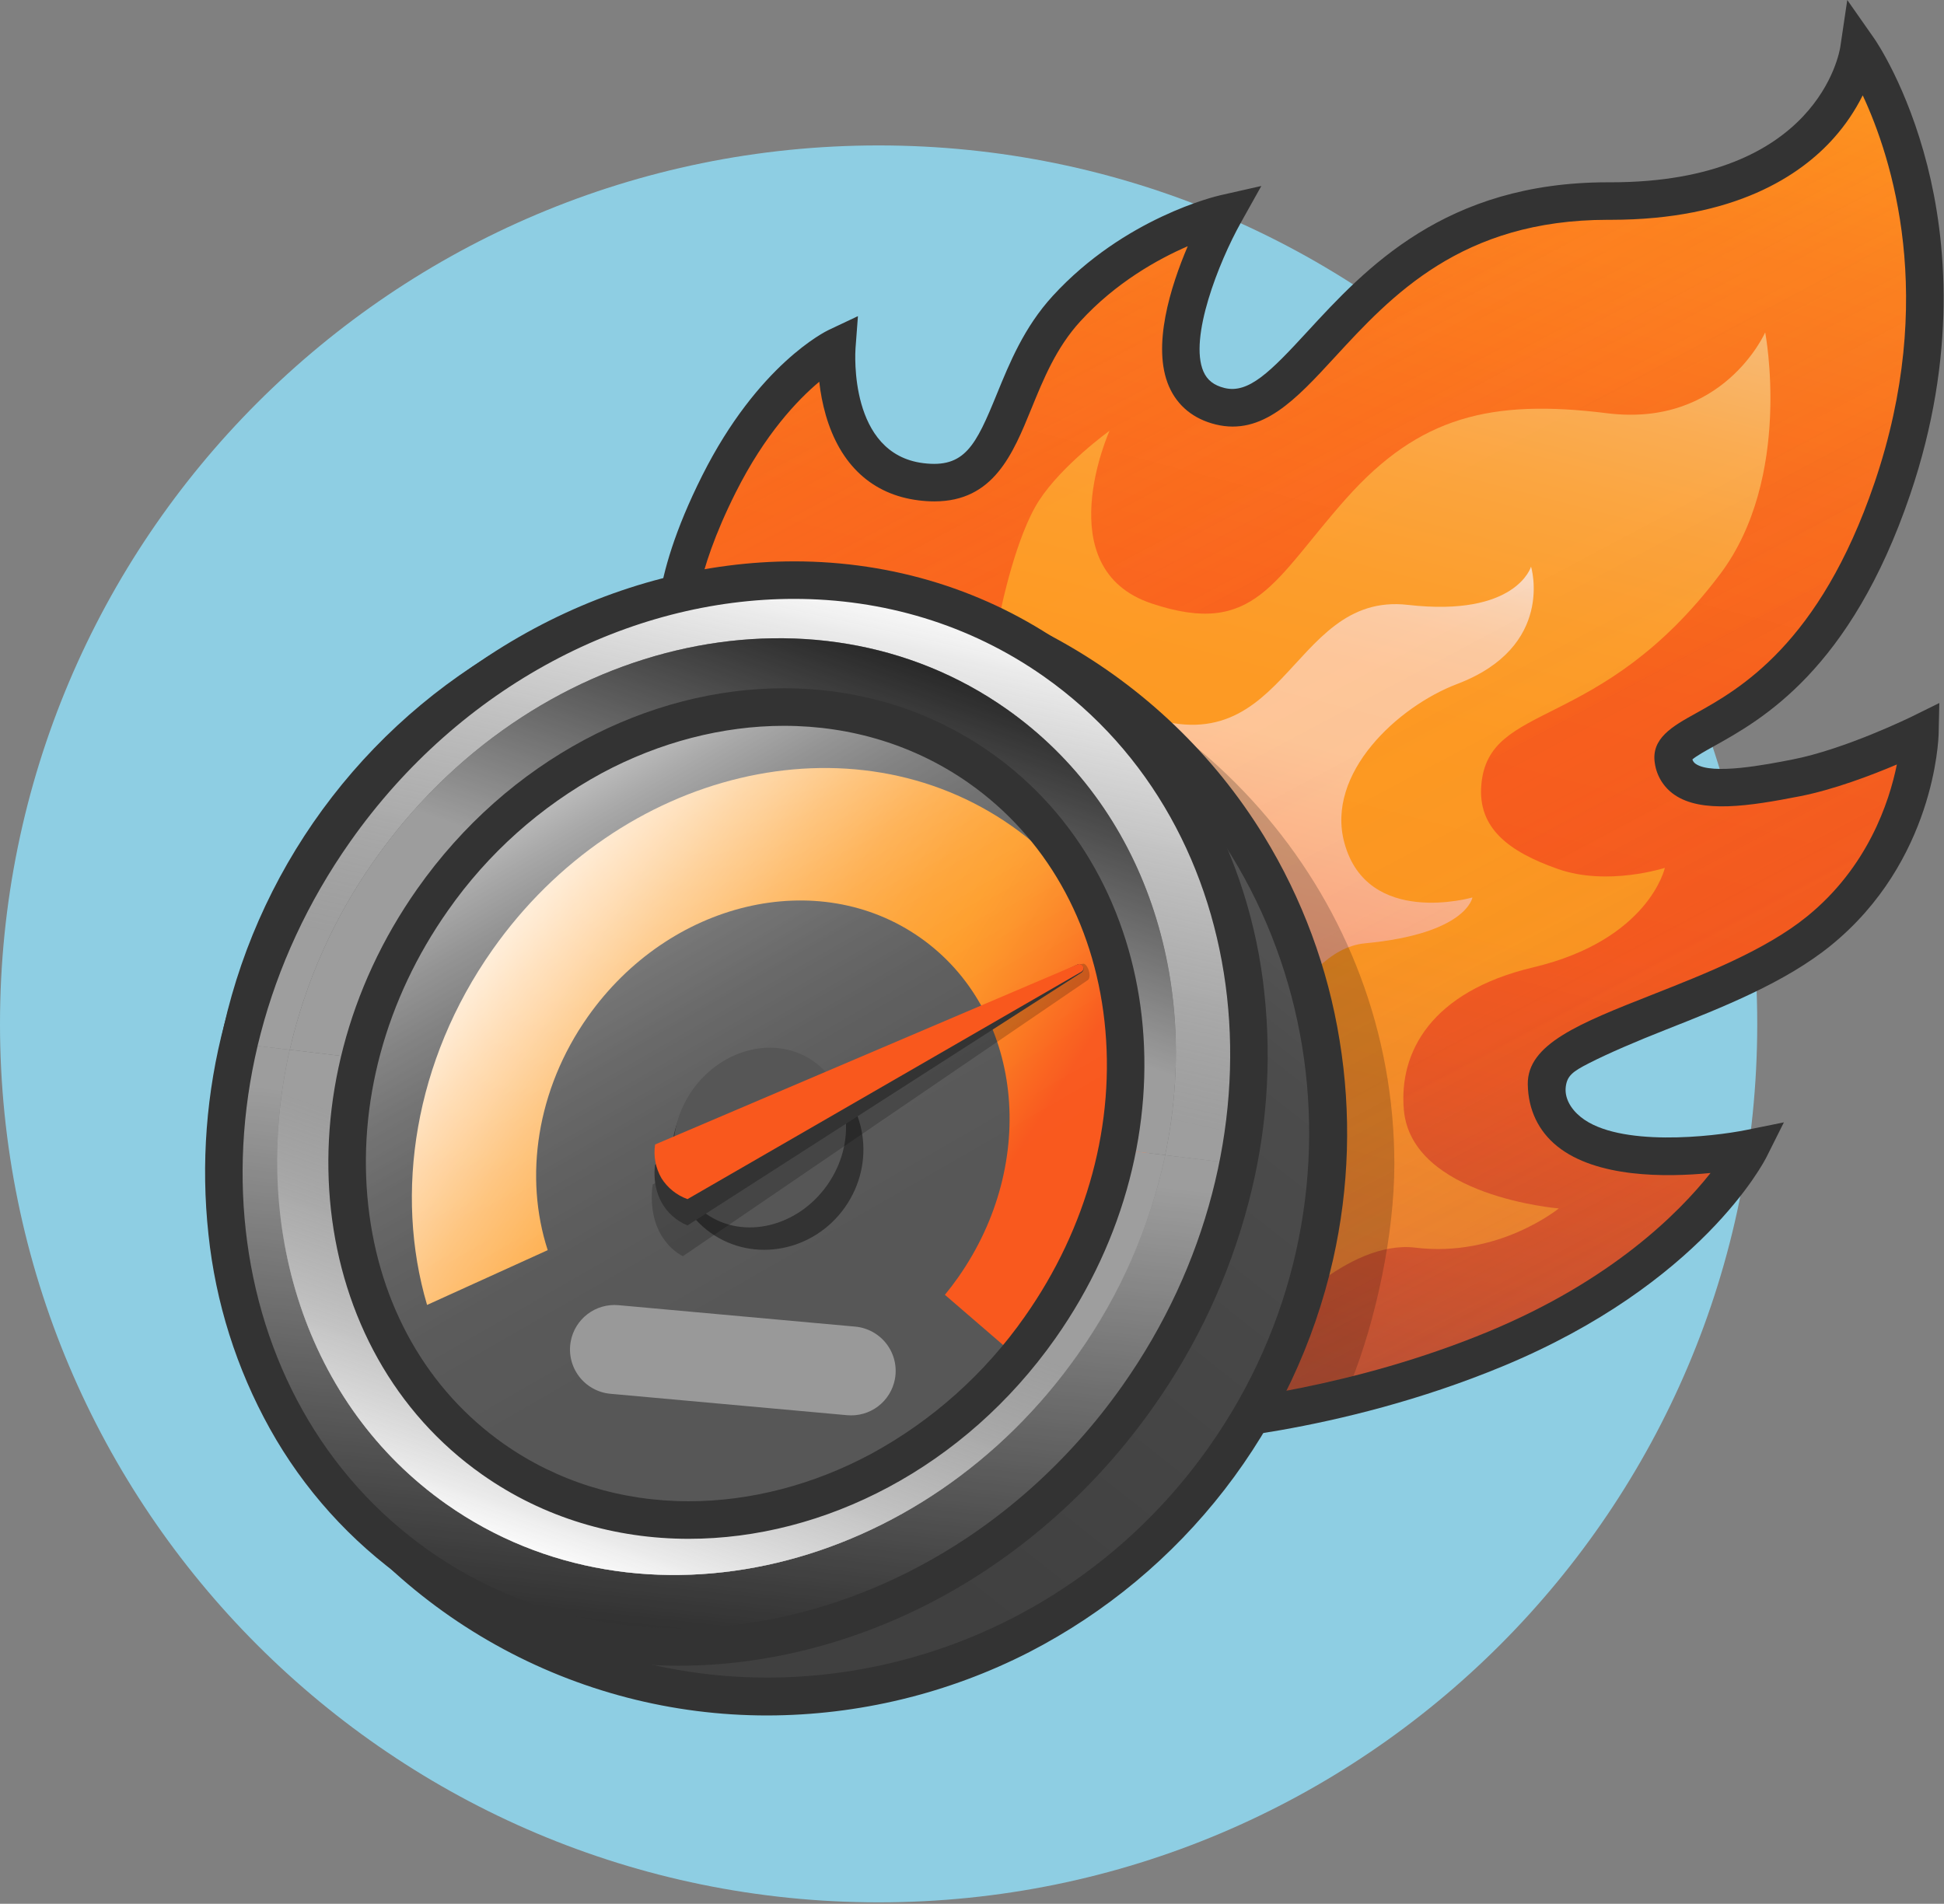 <?xml version="1.0" encoding="UTF-8"?>
<svg xmlns="http://www.w3.org/2000/svg" width="829" height="812" viewBox="0 0 829 812" fill="none">
  <rect x="0" y="0" width="829" height="812" fill="#808080" stroke="none"/>
  <g clip-path="url(#clip0_1_6858)">
    <path d="M374.679 811.385C581.609 811.385 749.358 643.636 749.358 436.706C749.358 229.777 581.609 62.027 374.679 62.027C167.749 62.027 0 229.777 0 436.706C0 643.636 167.749 811.385 374.679 811.385Z" fill="#8ECEE3"></path>
    <path d="M288.71 272.859C288.71 272.859 283.693 252.08 306.581 206.469C329.469 160.858 356.844 147.938 356.844 147.938C356.844 147.938 352.884 200.481 392.681 205.477C432.478 210.473 425.59 163.536 454.828 131.616C484.066 99.696 522.142 91.086 522.142 91.086C522.142 91.086 481.556 163.713 520.275 173.256C558.994 182.799 586.911 82.706 672.63 84.894C791.872 87.935 792.202 14.945 792.202 14.945C792.202 14.945 845.115 107.125 803.477 218.159C762.523 327.37 710.706 307.927 713.95 325.899C717.194 343.871 742.15 336.444 765.971 331.778C789.792 327.112 818.706 312.853 818.706 312.853C818.706 312.853 817.561 363.062 775.658 397.081C735.771 429.464 659.137 440.548 659.512 462.398C660.28 507.198 746.227 489.804 746.227 489.804C746.227 489.804 723.114 548.74 641.902 573.598C560.69 598.456 485.802 628.133 485.802 628.133L288.71 272.859Z" fill="url(#paint0_linear_1_6858)"></path>
    <g opacity="0.3">
      <path d="M288.71 272.859C288.71 272.859 283.693 252.08 306.581 206.469C329.469 160.858 356.844 147.938 356.844 147.938C356.844 147.938 352.884 200.481 392.681 205.477C432.478 210.473 425.59 163.536 454.828 131.616C484.066 99.696 522.142 91.086 522.142 91.086C522.142 91.086 481.556 163.713 520.275 173.256C558.994 182.799 586.911 82.706 672.63 84.894C791.872 87.935 792.202 14.945 792.202 14.945C792.202 14.945 845.115 107.125 803.477 218.159C762.523 327.37 710.706 307.927 713.95 325.899C717.194 343.871 742.15 336.444 765.971 331.778C789.792 327.112 818.706 312.853 818.706 312.853C818.706 312.853 817.561 363.062 775.658 397.081C735.771 429.464 659.137 440.548 659.512 462.398C660.28 507.198 746.227 489.804 746.227 489.804C746.227 489.804 723.114 548.74 641.902 573.598C560.69 598.456 485.802 628.133 485.802 628.133L288.71 272.859Z" fill="url(#paint1_linear_1_6858)"></path>
    </g>
    <path d="M426.979 259.318C426.979 259.318 433.269 228.571 443.14 213.41C453.011 198.249 473.158 183.716 473.158 183.716C473.158 183.716 446.704 242.494 491.006 257.368C535.25 272.222 543.176 247.239 574.222 212.45C605.268 177.661 635.833 170.094 685.374 176.259C734.915 182.424 752.748 141.77 752.748 141.77C752.748 141.77 764.679 203.643 733.413 245.037C682.036 313.057 634.661 298.652 631.688 334.872C630.188 353.147 643.248 363.223 664.388 370.652C685.528 378.081 709.966 370.152 709.966 370.152C709.966 370.152 703.196 400.867 653.82 412.592C610.12 422.968 596.477 448.937 598.664 473.403C601.964 510.353 664.719 515.418 664.719 515.418C664.719 515.418 639.067 536.458 603.619 532.152C574.33 528.593 543.47 564.547 543.47 564.547L426.979 259.318Z" fill="url(#paint2_linear_1_6858)"></path>
    <path d="M448.245 312.218C448.245 312.218 438.178 304.39 440.068 294.802C441.958 285.214 449.376 274.218 449.376 274.218C449.376 274.218 450.195 288.51 479.776 301.918C548.888 333.249 548.385 252.032 600.406 257.991C646.633 263.291 652.9 241.691 652.9 241.691C652.9 241.691 663.309 275.81 621.363 291.744C596.108 301.337 565.22 329.814 573.307 359.511C583.155 395.671 627.9 382.785 627.9 382.785C627.9 382.785 625.5 398.254 582.077 402.344C551.968 405.18 534.786 461.144 534.786 461.144L448.245 312.218Z" fill="url(#paint3_linear_1_6858)"></path>
    <g opacity="0.2">
      <path d="M594.606 496.536C594.606 526.453 586.724 563.018 576.206 589.293C575.165 591.893 560.848 595.568 560.848 595.568L498.811 628.133L356.312 263.725C356.312 263.725 388.824 265.354 404.336 268.455C512.923 290.163 594.606 384.03 594.606 496.536Z" fill="black"></path>
    </g>
    <g opacity="0.6">
      <path d="M288.71 272.859C288.71 272.859 283.693 252.08 306.581 206.469C329.469 160.858 356.844 147.938 356.844 147.938C356.844 147.938 352.884 200.481 392.681 205.477C432.478 210.473 425.59 163.536 454.828 131.616C484.066 99.696 522.142 91.086 522.142 91.086C522.142 91.086 481.556 163.713 520.275 173.256C558.994 182.799 586.911 82.706 672.63 84.894C791.872 87.935 792.202 14.945 792.202 14.945C792.202 14.945 845.115 107.125 803.477 218.159C762.523 327.37 710.706 307.927 713.95 325.899C717.194 343.871 742.15 336.444 765.971 331.778C789.792 327.112 818.706 312.853 818.706 312.853C818.706 312.853 817.561 363.062 775.658 397.081C735.771 429.464 659.137 440.548 659.512 462.398C660.28 507.198 746.227 489.804 746.227 489.804C746.227 489.804 723.114 548.74 641.902 573.598C560.69 598.456 485.358 624.889 485.358 624.889L288.71 272.859Z" fill="url(#paint4_linear_1_6858)"></path>
    </g>
    <path d="M497.204 615.665L281.246 276.029L280.934 274.736C280.35 272.318 275.908 249.757 299.434 202.881C323.286 155.35 352.212 141.281 353.434 140.703L365.859 134.838L364.827 148.538C364.696 150.36 361.973 193.557 393.682 197.538C411.382 199.757 416.082 190.144 425.049 168.184C430.534 154.746 436.749 139.514 448.934 126.212C479.512 92.829 518.728 83.657 520.382 83.283L537.882 79.325L529.129 94.988C519.673 111.945 506.981 144.171 513.189 158.446C514.789 162.131 517.653 164.369 522.189 165.488C532.445 168.015 541.782 158.528 557.416 141.544C582.21 114.611 616.14 77.752 685.631 77.752H686.931C775.197 77.752 784.445 22.278 784.796 19.911L787.752 -0.003L799.279 16.464C799.848 17.281 813.323 36.845 821.919 70.697C829.791 101.697 834.9 151.216 814.532 211.063C789.062 285.901 751.223 306.952 730.895 318.263C727.456 320.176 723.278 322.5 721.705 323.916C721.936 324.692 722.436 325.36 723.116 325.799C730.09 330.658 753.288 326.112 764.437 323.929C786.95 319.518 814.893 305.817 815.172 305.679L827.009 299.842L826.709 313.037C826.659 315.237 824.97 367.355 780.709 403.293C761.193 419.138 734.273 429.754 710.522 439.121C697.779 444.147 685.922 449.226 677.484 453.541C670.72 457.001 668.284 458.817 667.706 463.524C667.128 468.231 669.728 472.913 674.141 476.46C690.268 489.419 730.503 484.827 744.649 481.96L760.721 478.706L753.379 493.382C752.279 495.582 725.488 547.612 640.915 582.701C570.385 611.964 504.601 615.321 501.834 615.449L497.204 615.665ZM296.379 270.014L505.657 599.144C521.657 597.836 577.277 591.782 634.784 567.922C687.267 546.147 716.04 517.257 729.448 500.302C710.163 502.195 680.772 502.323 664.107 488.931C656.05 482.456 651.695 473.331 651.507 462.531C651.212 445.303 673.622 436.464 704.638 424.231C727.313 415.289 753.012 405.154 770.612 390.865C796.402 369.927 805.621 342.251 808.904 326.06C797.958 330.706 781.976 336.789 767.504 339.624C745.904 343.857 725.545 346.989 713.963 338.924C711.743 337.385 709.864 335.406 708.442 333.111C707.019 330.815 706.084 328.251 705.695 325.578C703.967 314.923 713.264 309.751 723.108 304.278C741.554 294.015 775.891 274.912 799.376 205.906C826.165 127.191 806.744 67.246 794.338 40.668C791.065 47.24 786.931 53.347 782.047 58.828C767.861 74.782 739.847 93.752 686.906 93.753H685.628C623.147 93.753 593.237 126.253 569.184 152.382C552.609 170.388 538.292 185.936 518.356 181.024C508.968 178.71 502.103 173.105 498.502 164.816C491.102 147.781 499.172 122.216 506.502 105.016C493.65 110.588 475.836 120.523 460.724 137.016C450.472 148.208 445.074 161.435 439.854 174.226C431.894 193.733 423.679 213.851 398.445 213.853C396.183 213.847 393.924 213.699 391.681 213.41C371.991 210.939 358.321 198.367 352.15 177.055C350.823 172.398 349.89 167.637 349.361 162.823C340.037 170.64 326.186 185.223 313.728 210.053C295.69 246.006 295.962 265.358 296.379 270.014Z" fill="#333333"></path>
    <path d="M516.706 617.637C590.069 513.434 566.82 370.722 464.778 298.88C362.736 227.039 220.542 253.273 147.179 357.477C73.816 461.68 97.065 604.392 199.107 676.234C301.149 748.075 443.343 721.841 516.706 617.637Z" fill="#565656"></path>
    <g opacity="0.3">
      <path d="M516.42 617.435C589.669 513.393 566.457 370.902 464.573 299.172C362.689 227.442 220.715 253.636 147.465 357.678C74.216 461.72 97.429 604.211 199.313 675.941C301.196 747.672 443.17 721.478 516.42 617.435Z" fill="url(#paint5_linear_1_6858)"></path>
    </g>
    <path d="M336.61 259.612C382.239 259.534 426.768 273.614 464.056 299.912C565.542 371.363 588.664 513.299 515.7 616.935C470.547 681.064 399.173 715.506 327.279 715.506C281.651 715.585 237.122 701.504 199.834 675.206C98.347 603.756 75.225 461.82 148.189 358.183C193.342 294.05 264.717 259.612 336.614 259.61M336.62 243.44C297.803 243.517 259.555 252.775 224.999 270.456C192.495 287.215 164.052 310.884 141.668 339.803C119.283 368.722 103.5 402.189 95.424 437.856C88.496 468.559 87.546 500.308 92.624 531.369C97.592 562.257 108.554 591.875 124.892 618.554C146.13 653.15 175.891 681.716 211.326 701.522C246.76 721.328 286.685 731.71 327.279 731.674C366.092 731.598 404.337 722.342 438.89 704.661C471.394 687.903 499.837 664.234 522.222 635.315C544.606 606.397 560.39 572.929 568.465 537.261C575.391 506.559 576.34 474.81 571.26 443.748C566.291 412.861 555.328 383.245 538.989 356.566C517.752 321.973 487.994 293.407 452.562 273.601C417.13 253.795 377.208 243.411 336.616 243.442L336.62 243.44Z" fill="#333333"></path>
    <path d="M449.757 570.504C509.473 485.685 497.113 374.143 422.152 321.367C347.191 268.591 238.013 294.567 178.298 379.386C118.582 464.205 130.941 575.747 205.903 628.523C280.864 681.298 390.041 655.322 449.757 570.504Z" fill="#565656"></path>
    <path d="M431.569 352.399C363.449 304.439 264.249 328.049 209.989 405.119C176.669 452.449 168.049 508.929 182.119 556.579L233.569 533.209C223.469 502.189 228.699 464.859 250.619 433.719C285.359 384.379 348.869 369.269 392.479 399.969C436.089 430.669 443.269 495.559 408.539 544.899C406.749 547.449 404.882 549.902 402.939 552.259L447.529 590.729C450.689 586.899 453.729 582.916 456.649 578.779C510.909 501.706 499.679 400.349 431.569 352.399Z" fill="url(#paint6_linear_1_6858)"></path>
    <path d="M521.449 495.65C514.429 530.215 500.266 562.932 479.869 591.707C406.909 695.337 273.509 727.077 181.919 662.597C114.709 615.277 88.679 529.297 108.419 445.927L123.549 447.747C106.579 522.477 130.219 599.197 190.429 641.587C273.209 699.867 393.779 671.177 459.719 577.517C477.75 552.063 490.398 523.197 496.889 492.687L521.449 495.65Z" fill="#C4C4C4"></path>
    <path d="M521.449 495.65C514.429 530.215 500.266 562.932 479.869 591.707C406.909 695.337 273.509 727.077 181.919 662.597C114.709 615.277 88.679 529.297 108.419 445.927L123.549 447.747C106.579 522.477 130.219 599.197 190.429 641.587C273.209 699.867 393.779 671.177 459.719 577.517C477.75 552.063 490.398 523.197 496.889 492.687L521.449 495.65Z" fill="url(#paint7_linear_1_6858)"></path>
    <path d="M521.449 495.649L496.889 492.689C512.319 419.089 488.489 344.119 429.239 302.399C346.459 244.119 225.889 272.799 159.949 366.469C142.625 390.926 130.259 418.54 123.549 447.75L108.419 445.93C115.965 414.416 129.463 384.635 148.189 358.189C221.149 254.549 354.549 222.809 446.139 287.299C511.109 333.039 537.589 414.919 521.449 495.649Z" fill="#F2F2F2"></path>
    <path d="M521.449 495.649L496.889 492.689C512.319 419.089 488.489 344.119 429.239 302.399C346.459 244.119 225.889 272.799 159.949 366.469C142.625 390.926 130.259 418.54 123.549 447.75L108.419 445.93C115.965 414.416 129.463 384.635 148.189 358.189C221.149 254.549 354.549 222.809 446.139 287.299C511.109 333.039 537.589 414.919 521.449 495.649Z" fill="url(#paint8_linear_1_6858)"></path>
    <path d="M496.889 492.69C490.398 523.201 477.75 552.066 459.719 577.52C393.779 671.18 273.209 699.87 190.429 641.59C130.219 599.2 106.579 522.48 123.549 447.75L145.939 450.44C129.439 518.91 150.689 589.65 205.899 628.52C280.859 681.3 390.039 655.32 449.759 570.5C466.606 546.741 478.253 519.696 483.939 491.13L496.889 492.69Z" fill="#F2F2F2"></path>
    <path d="M496.889 492.69C490.398 523.201 477.75 552.066 459.719 577.52C393.779 671.18 273.209 699.87 190.429 641.59C130.219 599.2 106.579 522.48 123.549 447.75L145.939 450.44C129.439 518.91 150.689 589.65 205.899 628.52C280.859 681.3 390.039 655.32 449.759 570.5C466.606 546.741 478.253 519.696 483.939 491.13L496.889 492.69Z" fill="url(#paint9_linear_1_6858)"></path>
    <path d="M496.889 492.69L483.939 491.13C496.829 425.31 475.119 358.66 422.149 321.37C347.189 268.59 238.009 294.57 178.299 379.39C163.131 400.822 152.151 424.929 145.939 450.44L123.549 447.75C130.259 418.54 142.625 390.927 159.949 366.47C225.889 272.8 346.459 244.12 429.239 302.4C488.489 344.12 512.319 419.09 496.889 492.69Z" fill="#C4C4C4"></path>
    <path d="M496.889 492.69L483.939 491.13C496.829 425.31 475.119 358.66 422.149 321.37C347.189 268.59 238.009 294.57 178.299 379.39C163.131 400.822 152.151 424.929 145.939 450.44L123.549 447.75C130.259 418.54 142.625 390.927 159.949 366.47C225.889 272.8 346.459 244.12 429.239 302.4C488.489 344.12 512.319 419.09 496.889 492.69Z" fill="url(#paint10_linear_1_6858)"></path>
    <g opacity="0.75">
      <path d="M449.657 570.433C509.329 485.677 496.979 374.216 422.073 321.479C347.166 268.743 238.069 294.699 178.398 379.456C118.726 464.212 131.076 575.673 205.982 628.409C280.888 681.146 389.986 655.189 449.657 570.433Z" fill="url(#paint11_linear_1_6858)"></path>
    </g>
    <path d="M338.617 255.433C376.343 255.433 413.333 266.133 445.227 288.592C536.186 352.631 551.183 487.978 478.727 590.897C431.675 657.729 359.307 694.457 289.442 694.457C251.715 694.457 214.726 683.757 182.831 661.298C91.872 597.259 76.876 461.912 149.331 358.992C196.379 292.161 268.752 255.437 338.617 255.433ZM338.623 239.433C301.075 239.433 262.776 249.333 227.859 268.051C192.059 287.246 160.378 315.508 136.249 349.782C117.644 376.055 103.917 405.461 95.725 436.595C87.948 465.885 85.633 496.358 88.895 526.488C91.953 555.587 100.858 583.77 115.075 609.344C129.442 635.155 149.454 657.387 173.617 674.381C207.139 697.981 247.189 710.457 289.438 710.457C326.979 710.457 365.278 700.557 400.196 681.84C435.996 662.64 467.676 634.382 491.806 600.108C510.411 573.835 524.138 544.429 532.329 513.295C540.106 484.004 542.421 453.531 539.16 423.402C536.101 394.302 527.196 366.12 512.979 340.546C498.612 314.734 478.6 292.501 454.438 275.506C420.916 251.906 380.868 239.43 338.626 239.43" fill="#333333"></path>
    <path d="M334.354 309.577C363.201 309.577 390.472 318.042 413.219 334.056C445.763 356.969 466.283 393.022 470.998 435.575C475.798 478.87 463.728 523.605 437.021 561.539C419.987 585.891 397.527 605.951 371.414 620.139C346.795 633.339 319.925 640.315 293.709 640.315C264.856 640.315 237.582 631.85 214.835 615.836C182.291 592.923 161.772 556.87 157.057 514.317C152.257 471.022 164.326 426.287 191.033 388.353C208.067 364 230.527 343.94 256.641 329.753C281.259 316.553 308.129 309.576 334.35 309.575M334.342 293.558C276.612 293.558 216.813 323.907 177.933 379.131C118.059 464.175 130.45 576.014 205.611 628.931C231.966 647.486 262.531 656.331 293.705 656.331C351.435 656.331 411.234 625.982 450.114 570.758C509.988 485.714 497.596 373.875 422.435 320.958C396.081 302.403 365.516 293.558 334.342 293.558Z" fill="#333333"></path>
    <path d="M364.693 565.824L263.747 556.68C259.042 556.254 254.347 557.599 250.581 560.452C246.815 563.305 244.249 567.461 243.386 572.106V572.115C242.904 574.711 242.968 577.379 243.576 579.948C244.184 582.518 245.322 584.932 246.916 587.037C248.511 589.141 250.527 590.89 252.836 592.17C255.145 593.451 257.696 594.235 260.326 594.473L361.272 603.606C365.977 604.032 370.672 602.687 374.437 599.834C378.202 596.981 380.768 592.826 381.631 588.181C382.113 585.585 382.049 582.917 381.441 580.348C380.833 577.779 379.695 575.365 378.101 573.261C376.507 571.156 374.491 569.408 372.182 568.127C369.873 566.847 367.322 566.062 364.693 565.824Z" fill="#999999"></path>
    <path d="M360.329 514.919C373.646 496.004 369.648 470.256 351.4 457.408C333.151 444.561 307.563 449.479 294.246 468.394C280.929 487.309 284.927 513.058 303.175 525.905C321.424 538.753 347.012 533.834 360.329 514.919Z" fill="#333333"></path>
    <path d="M352.778 505.436C365.43 487.469 362.814 463.839 346.935 452.658C331.055 441.477 307.926 446.978 295.275 464.945C282.623 482.912 285.239 506.542 301.118 517.723C316.998 528.905 340.127 523.404 352.778 505.436Z" fill="#565656"></path>
    <path opacity="0.2" d="M291.24 535.776L463.9 418.007C465.862 416.631 463.564 410.087 461.493 411.151L278.343 505.177C278.343 505.177 276.575 514.908 280.488 523.877C284.401 532.846 291.24 535.776 291.24 535.776Z" fill="black"></path>
    <path d="M293.179 522.663L461.146 414.843C463.065 413.611 461.609 410.372 459.571 411.343L279.357 496.753C279.357 496.753 277.885 505.146 282.068 512.735C284.515 517.227 288.441 520.735 293.179 522.663Z" fill="#333333"></path>
    <path d="M293.179 511.448L461.146 414.472C461.538 414.248 461.829 413.883 461.96 413.452C462.09 413.02 462.051 412.555 461.849 412.151C461.648 411.748 461.299 411.437 460.876 411.282C460.452 411.127 459.985 411.141 459.571 411.319L279.357 488.144C278.602 493.104 279.558 498.174 282.068 502.518C284.668 506.654 288.581 509.798 293.179 511.448Z" fill="#F9581D"></path>
  </g>
  <defs>
    <linearGradient id="paint0_linear_1_6858" x1="635.381" y1="-27.35" x2="467.815" y2="620.254" gradientUnits="userSpaceOnUse">
      <stop stop-color="#FE9920"></stop>
      <stop offset="0.15" stop-color="#FC7D1F"></stop>
      <stop offset="0.303" stop-color="#FA691E"></stop>
      <stop offset="0.454" stop-color="#F95C1D"></stop>
      <stop offset="0.6" stop-color="#F9581D"></stop>
      <stop offset="0.68" stop-color="#F05721"></stop>
      <stop offset="0.811" stop-color="#D8542A"></stop>
      <stop offset="0.976" stop-color="#B0503A"></stop>
      <stop offset="1" stop-color="#AA4F3D"></stop>
    </linearGradient>
    <linearGradient id="paint1_linear_1_6858" x1="490.408" y1="49.555" x2="807.625" y2="647.411" gradientUnits="userSpaceOnUse">
      <stop stop-color="#FE9920"></stop>
      <stop offset="0.061" stop-color="#FE9920" stop-opacity="0.859"></stop>
      <stop offset="0.159" stop-color="#FE9920" stop-opacity="0.659"></stop>
      <stop offset="0.261" stop-color="#FE9920" stop-opacity="0.483"></stop>
      <stop offset="0.366" stop-color="#FE9920" stop-opacity="0.334"></stop>
      <stop offset="0.474" stop-color="#FE9920" stop-opacity="0.213"></stop>
      <stop offset="0.587" stop-color="#FE9920" stop-opacity="0.119"></stop>
      <stop offset="0.707" stop-color="#FE9920" stop-opacity="0.052"></stop>
      <stop offset="0.837" stop-color="#FE9920" stop-opacity="0.013"></stop>
      <stop offset="1" stop-color="#FE9920" stop-opacity="0"></stop>
    </linearGradient>
    <linearGradient id="paint2_linear_1_6858" x1="621.881" y1="107.908" x2="506.219" y2="554.914" gradientUnits="userSpaceOnUse">
      <stop stop-color="#F9BA75"></stop>
      <stop offset="0.019" stop-color="#F9B76E"></stop>
      <stop offset="0.109" stop-color="#FBAC52"></stop>
      <stop offset="0.205" stop-color="#FCA43C"></stop>
      <stop offset="0.31" stop-color="#FD9E2C"></stop>
      <stop offset="0.43" stop-color="#FE9A23"></stop>
      <stop offset="0.6" stop-color="#FE9920"></stop>
      <stop offset="1" stop-color="#EF8333"></stop>
    </linearGradient>
    <linearGradient id="paint3_linear_1_6858" x1="564.973" y1="218.948" x2="504.341" y2="453.276" gradientUnits="userSpaceOnUse">
      <stop stop-color="#F9DDC7"></stop>
      <stop offset="0.008" stop-color="#F9DCC4"></stop>
      <stop offset="0.075" stop-color="#FBD2B0"></stop>
      <stop offset="0.152" stop-color="#FDCBA2"></stop>
      <stop offset="0.245" stop-color="#FEC79A"></stop>
      <stop offset="0.4" stop-color="#FEC697"></stop>
      <stop offset="1" stop-color="#F99273"></stop>
    </linearGradient>
    <linearGradient id="paint4_linear_1_6858" x1="490.408" y1="49.555" x2="807.625" y2="647.411" gradientUnits="userSpaceOnUse">
      <stop stop-color="#AA4F3D" stop-opacity="0"></stop>
      <stop offset="0.354" stop-color="#AA4F3D" stop-opacity="0.012"></stop>
      <stop offset="0.505" stop-color="#AA4F3D" stop-opacity="0.054"></stop>
      <stop offset="0.617" stop-color="#AA4F3D" stop-opacity="0.127"></stop>
      <stop offset="0.71" stop-color="#AA4F3D" stop-opacity="0.232"></stop>
      <stop offset="0.791" stop-color="#AA4F3D" stop-opacity="0.367"></stop>
      <stop offset="0.863" stop-color="#AA4F3D" stop-opacity="0.535"></stop>
      <stop offset="0.93" stop-color="#AA4F3D" stop-opacity="0.734"></stop>
      <stop offset="0.99" stop-color="#AA4F3D" stop-opacity="0.958"></stop>
      <stop offset="1" stop-color="#AA4F3D"></stop>
    </linearGradient>
    <linearGradient id="paint5_linear_1_6858" x1="452.359" y1="334.623" x2="168.619" y2="694.985" gradientUnits="userSpaceOnUse">
      <stop stop-opacity="0.15"></stop>
      <stop offset="0.088" stop-opacity="0.399"></stop>
      <stop offset="0.65" stop-opacity="0.85"></stop>
    </linearGradient>
    <linearGradient id="paint6_linear_1_6858" x1="414.275" y1="523.002" x2="187.7" y2="378.334" gradientUnits="userSpaceOnUse">
      <stop stop-color="#F9581D"></stop>
      <stop offset="0.106" stop-color="#FB781E"></stop>
      <stop offset="0.208" stop-color="#FD9020"></stop>
      <stop offset="0.271" stop-color="#FE9920"></stop>
      <stop offset="0.346" stop-color="#FE9C26"></stop>
      <stop offset="0.445" stop-color="#FEA336"></stop>
      <stop offset="0.556" stop-color="#FEB051"></stop>
      <stop offset="0.678" stop-color="#FEC177"></stop>
      <stop offset="0.806" stop-color="#FFD7A8"></stop>
      <stop offset="0.94" stop-color="#FFF2E2"></stop>
      <stop offset="1" stop-color="white"></stop>
    </linearGradient>
    <linearGradient id="paint7_linear_1_6858" x1="312.378" y1="485.687" x2="272.827" y2="844.167" gradientUnits="userSpaceOnUse">
      <stop stop-opacity="0.2"></stop>
      <stop offset="0.75" stop-opacity="0.9"></stop>
    </linearGradient>
    <linearGradient id="paint8_linear_1_6858" x1="322.124" y1="438.571" x2="363.757" y2="252.023" gradientUnits="userSpaceOnUse">
      <stop stop-opacity="0.35"></stop>
      <stop offset="1" stop-color="white" stop-opacity="0.6"></stop>
    </linearGradient>
    <linearGradient id="paint9_linear_1_6858" x1="242.506" y1="666.429" x2="324.484" y2="432.32" gradientUnits="userSpaceOnUse">
      <stop stop-color="white" stop-opacity="0.6"></stop>
      <stop offset="0.6" stop-opacity="0.35"></stop>
    </linearGradient>
    <linearGradient id="paint10_linear_1_6858" x1="312.027" y1="462.886" x2="384.68" y2="255.406" gradientUnits="userSpaceOnUse">
      <stop offset="0.3" stop-opacity="0.2"></stop>
      <stop offset="1" stop-opacity="0.9"></stop>
    </linearGradient>
    <linearGradient id="paint11_linear_1_6858" x1="227.342" y1="324.35" x2="407.317" y2="637.015" gradientUnits="userSpaceOnUse">
      <stop stop-color="white"></stop>
      <stop offset="0.047" stop-color="white" stop-opacity="0.813"></stop>
      <stop offset="0.098" stop-color="white" stop-opacity="0.644"></stop>
      <stop offset="0.154" stop-color="white" stop-opacity="0.49"></stop>
      <stop offset="0.215" stop-color="white" stop-opacity="0.357"></stop>
      <stop offset="0.281" stop-color="white" stop-opacity="0.245"></stop>
      <stop offset="0.354" stop-color="white" stop-opacity="0.155"></stop>
      <stop offset="0.439" stop-color="white" stop-opacity="0.085"></stop>
      <stop offset="0.541" stop-color="white" stop-opacity="0.036"></stop>
      <stop offset="0.678" stop-color="white" stop-opacity="0.01"></stop>
      <stop offset="1" stop-color="white" stop-opacity="0"></stop>
    </linearGradient>
    <clipPath id="clip0_1_6858">
      <rect width="828.829" height="811.385" fill="white"></rect>
    </clipPath>
  </defs>
</svg>
